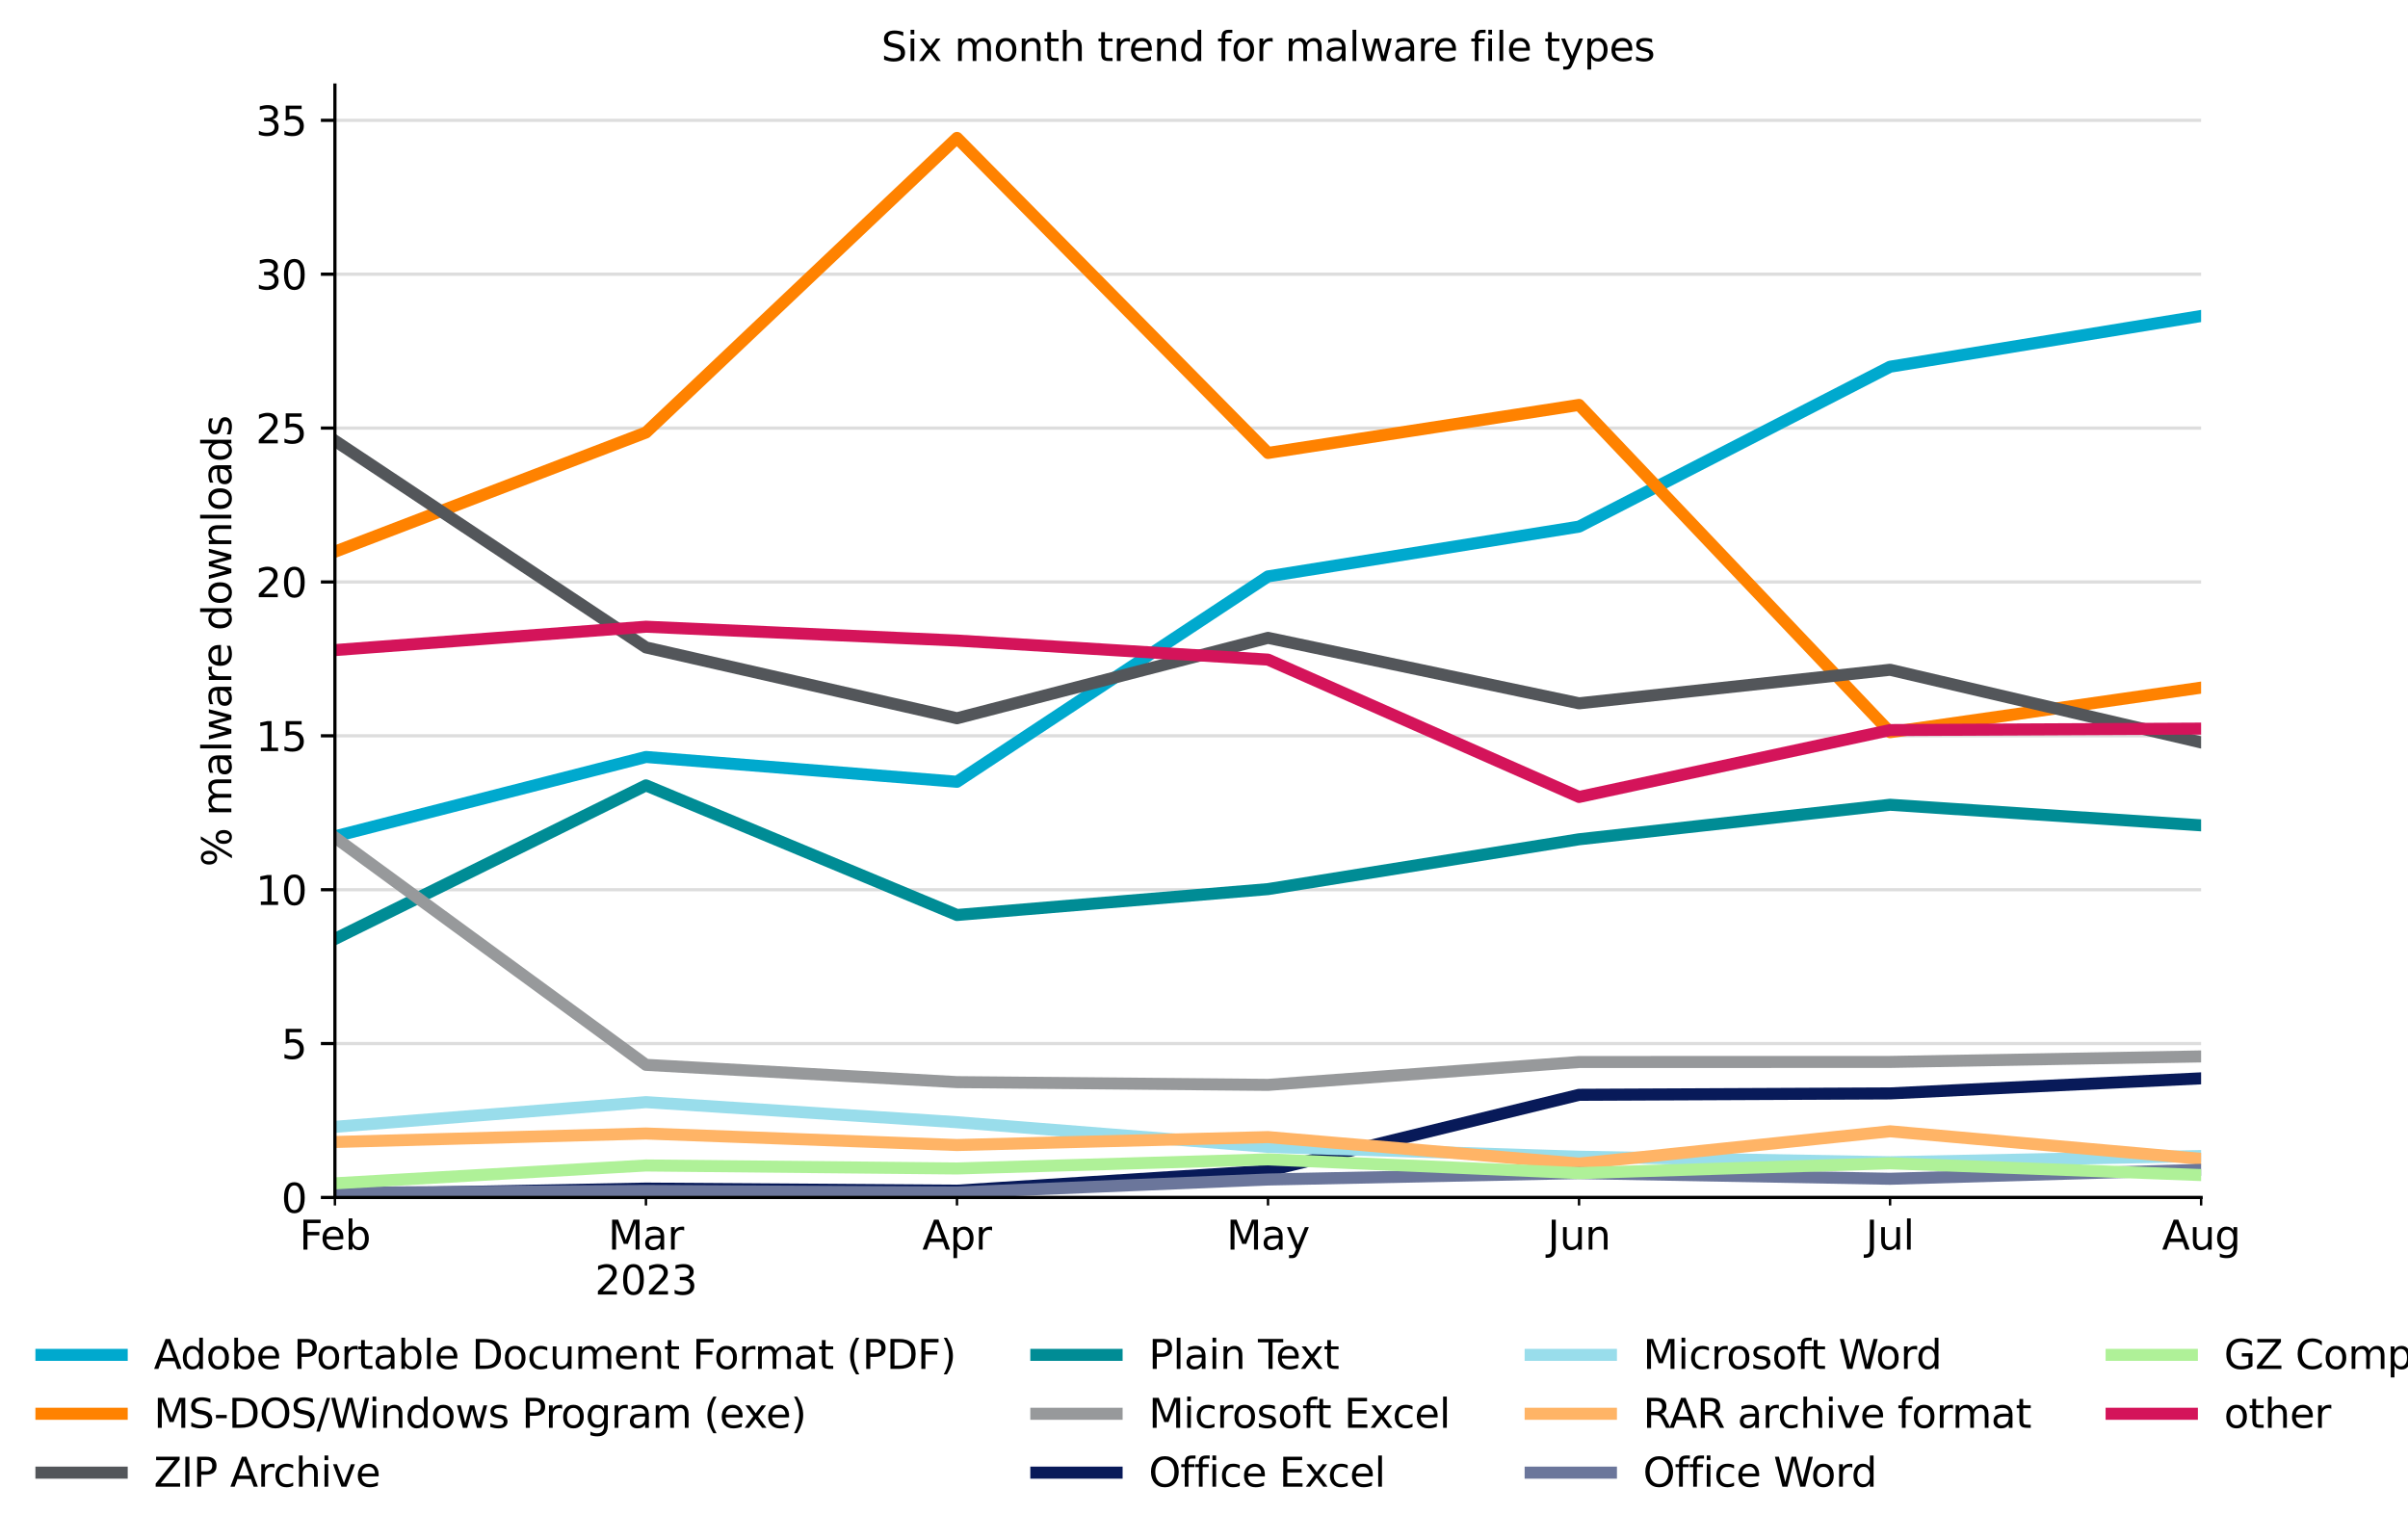 <?xml version="1.0" encoding="UTF-8" standalone="no"?>
<svg xmlns="http://www.w3.org/2000/svg" xmlns:xlink="http://www.w3.org/1999/xlink" height="383.76pt" version="1.1" viewBox="0 0 600 383.76" width="600pt">
  <defs>
    <style type="text/css">*{stroke-linecap:butt;stroke-linejoin:round;}</style>
  </defs>
  <g id="figure_1">
    <g id="patch_1">
      <path d="M 0 383.76  L 600 383.76  L 600 -0  L 0 -0  z " style="fill:#ffffff;"></path>
    </g>
    <g id="axes_1">
      <g id="patch_2">
        <path d="M 83.45 298.4  L 548.45 298.4  L 548.45 21.2  L 83.45 21.2  z " style="fill:#ffffff;"></path>
      </g>
      <g id="matplotlib.axis_1">
        <g id="xtick_1">
          <g id="line2d_1">
            <defs>
              <path d="M 0 0  L 0 2  " id="m4ec89ada6f" style="stroke:#000000;stroke-width:0.6;"></path>
            </defs>
            <g>
              <use style="stroke:#000000;stroke-width:0.6;" x="83.45" xlink:href="#m4ec89ada6f" y="298.4"></use>
            </g>
          </g>
          <g id="text_1">
            <!-- Feb -->
            <g transform="translate(74.598 311.398)scale(0.1 -0.1)">
              <defs>
                <path d="M 628 4666  L 3309 4666  L 3309 4134  L 1259 4134  L 1259 2759  L 3109 2759  L 3109 2228  L 1259 2228  L 1259 0  L 628 0  L 628 4666  z " id="DejaVuSans-46" transform="scale(0.016)"></path>
                <path d="M 3597 1894  L 3597 1613  L 953 1613  Q 991 1019 1311 708  Q 1631 397 2203 397  Q 2534 397 2845 478  Q 3156 559 3463 722  L 3463 178  Q 3153 47 2828 -22  Q 2503 -91 2169 -91  Q 1331 -91 842 396  Q 353 884 353 1716  Q 353 2575 817 3079  Q 1281 3584 2069 3584  Q 2775 3584 3186 3129  Q 3597 2675 3597 1894  z M 3022 2063  Q 3016 2534 2758 2815  Q 2500 3097 2075 3097  Q 1594 3097 1305 2825  Q 1016 2553 972 2059  L 3022 2063  z " id="DejaVuSans-65" transform="scale(0.016)"></path>
                <path d="M 3116 1747  Q 3116 2381 2855 2742  Q 2594 3103 2138 3103  Q 1681 3103 1420 2742  Q 1159 2381 1159 1747  Q 1159 1113 1420 752  Q 1681 391 2138 391  Q 2594 391 2855 752  Q 3116 1113 3116 1747  z M 1159 2969  Q 1341 3281 1617 3432  Q 1894 3584 2278 3584  Q 2916 3584 3314 3078  Q 3713 2572 3713 1747  Q 3713 922 3314 415  Q 2916 -91 2278 -91  Q 1894 -91 1617 61  Q 1341 213 1159 525  L 1159 0  L 581 0  L 581 4863  L 1159 4863  L 1159 2969  z " id="DejaVuSans-62" transform="scale(0.016)"></path>
              </defs>
              <use xlink:href="#DejaVuSans-46"></use>
              <use x="52.02" xlink:href="#DejaVuSans-65"></use>
              <use x="113.543" xlink:href="#DejaVuSans-62"></use>
            </g>
          </g>
        </g>
        <g id="xtick_2">
          <g id="line2d_2">
            <g>
              <use style="stroke:#000000;stroke-width:0.6;" x="160.95" xlink:href="#m4ec89ada6f" y="298.4"></use>
            </g>
          </g>
          <g id="text_2">
            <!-- Mar -->
            <g transform="translate(151.516 311.398)scale(0.1 -0.1)">
              <defs>
                <path d="M 628 4666  L 1569 4666  L 2759 1491  L 3956 4666  L 4897 4666  L 4897 0  L 4281 0  L 4281 4097  L 3078 897  L 2444 897  L 1241 4097  L 1241 0  L 628 0  L 628 4666  z " id="DejaVuSans-4d" transform="scale(0.016)"></path>
                <path d="M 2194 1759  Q 1497 1759 1228 1600  Q 959 1441 959 1056  Q 959 750 1161 570  Q 1363 391 1709 391  Q 2188 391 2477 730  Q 2766 1069 2766 1631  L 2766 1759  L 2194 1759  z M 3341 1997  L 3341 0  L 2766 0  L 2766 531  Q 2569 213 2275 61  Q 1981 -91 1556 -91  Q 1019 -91 701 211  Q 384 513 384 1019  Q 384 1609 779 1909  Q 1175 2209 1959 2209  L 2766 2209  L 2766 2266  Q 2766 2663 2505 2880  Q 2244 3097 1772 3097  Q 1472 3097 1187 3025  Q 903 2953 641 2809  L 641 3341  Q 956 3463 1253 3523  Q 1550 3584 1831 3584  Q 2591 3584 2966 3190  Q 3341 2797 3341 1997  z " id="DejaVuSans-61" transform="scale(0.016)"></path>
                <path d="M 2631 2963  Q 2534 3019 2420 3045  Q 2306 3072 2169 3072  Q 1681 3072 1420 2755  Q 1159 2438 1159 1844  L 1159 0  L 581 0  L 581 3500  L 1159 3500  L 1159 2956  Q 1341 3275 1631 3429  Q 1922 3584 2338 3584  Q 2397 3584 2469 3576  Q 2541 3569 2628 3553  L 2631 2963  z " id="DejaVuSans-72" transform="scale(0.016)"></path>
              </defs>
              <use xlink:href="#DejaVuSans-4d"></use>
              <use x="86.279" xlink:href="#DejaVuSans-61"></use>
              <use x="147.559" xlink:href="#DejaVuSans-72"></use>
            </g>
            <!-- 2023 -->
            <g transform="translate(148.225 322.596)scale(0.1 -0.1)">
              <defs>
                <path d="M 1228 531  L 3431 531  L 3431 0  L 469 0  L 469 531  Q 828 903 1448 1529  Q 2069 2156 2228 2338  Q 2531 2678 2651 2914  Q 2772 3150 2772 3378  Q 2772 3750 2511 3984  Q 2250 4219 1831 4219  Q 1534 4219 1204 4116  Q 875 4013 500 3803  L 500 4441  Q 881 4594 1212 4672  Q 1544 4750 1819 4750  Q 2544 4750 2975 4387  Q 3406 4025 3406 3419  Q 3406 3131 3298 2873  Q 3191 2616 2906 2266  Q 2828 2175 2409 1742  Q 1991 1309 1228 531  z " id="DejaVuSans-32" transform="scale(0.016)"></path>
                <path d="M 2034 4250  Q 1547 4250 1301 3770  Q 1056 3291 1056 2328  Q 1056 1369 1301 889  Q 1547 409 2034 409  Q 2525 409 2770 889  Q 3016 1369 3016 2328  Q 3016 3291 2770 3770  Q 2525 4250 2034 4250  z M 2034 4750  Q 2819 4750 3233 4129  Q 3647 3509 3647 2328  Q 3647 1150 3233 529  Q 2819 -91 2034 -91  Q 1250 -91 836 529  Q 422 1150 422 2328  Q 422 3509 836 4129  Q 1250 4750 2034 4750  z " id="DejaVuSans-30" transform="scale(0.016)"></path>
                <path d="M 2597 2516  Q 3050 2419 3304 2112  Q 3559 1806 3559 1356  Q 3559 666 3084 287  Q 2609 -91 1734 -91  Q 1441 -91 1130 -33  Q 819 25 488 141  L 488 750  Q 750 597 1062 519  Q 1375 441 1716 441  Q 2309 441 2620 675  Q 2931 909 2931 1356  Q 2931 1769 2642 2001  Q 2353 2234 1838 2234  L 1294 2234  L 1294 2753  L 1863 2753  Q 2328 2753 2575 2939  Q 2822 3125 2822 3475  Q 2822 3834 2567 4026  Q 2313 4219 1838 4219  Q 1578 4219 1281 4162  Q 984 4106 628 3988  L 628 4550  Q 988 4650 1302 4700  Q 1616 4750 1894 4750  Q 2613 4750 3031 4423  Q 3450 4097 3450 3541  Q 3450 3153 3228 2886  Q 3006 2619 2597 2516  z " id="DejaVuSans-33" transform="scale(0.016)"></path>
              </defs>
              <use xlink:href="#DejaVuSans-32"></use>
              <use x="63.623" xlink:href="#DejaVuSans-30"></use>
              <use x="127.246" xlink:href="#DejaVuSans-32"></use>
              <use x="190.869" xlink:href="#DejaVuSans-33"></use>
            </g>
          </g>
        </g>
        <g id="xtick_3">
          <g id="line2d_3">
            <g>
              <use style="stroke:#000000;stroke-width:0.6;" x="238.45" xlink:href="#m4ec89ada6f" y="298.4"></use>
            </g>
          </g>
          <g id="text_3">
            <!-- Apr -->
            <g transform="translate(229.8 311.398)scale(0.1 -0.1)">
              <defs>
                <path d="M 2188 4044  L 1331 1722  L 3047 1722  L 2188 4044  z M 1831 4666  L 2547 4666  L 4325 0  L 3669 0  L 3244 1197  L 1141 1197  L 716 0  L 50 0  L 1831 4666  z " id="DejaVuSans-41" transform="scale(0.016)"></path>
                <path d="M 1159 525  L 1159 -1331  L 581 -1331  L 581 3500  L 1159 3500  L 1159 2969  Q 1341 3281 1617 3432  Q 1894 3584 2278 3584  Q 2916 3584 3314 3078  Q 3713 2572 3713 1747  Q 3713 922 3314 415  Q 2916 -91 2278 -91  Q 1894 -91 1617 61  Q 1341 213 1159 525  z M 3116 1747  Q 3116 2381 2855 2742  Q 2594 3103 2138 3103  Q 1681 3103 1420 2742  Q 1159 2381 1159 1747  Q 1159 1113 1420 752  Q 1681 391 2138 391  Q 2594 391 2855 752  Q 3116 1113 3116 1747  z " id="DejaVuSans-70" transform="scale(0.016)"></path>
              </defs>
              <use xlink:href="#DejaVuSans-41"></use>
              <use x="68.408" xlink:href="#DejaVuSans-70"></use>
              <use x="131.885" xlink:href="#DejaVuSans-72"></use>
            </g>
          </g>
        </g>
        <g id="xtick_4">
          <g id="line2d_4">
            <g>
              <use style="stroke:#000000;stroke-width:0.6;" x="315.95" xlink:href="#m4ec89ada6f" y="298.4"></use>
            </g>
          </g>
          <g id="text_4">
            <!-- May -->
            <g transform="translate(305.613 311.398)scale(0.1 -0.1)">
              <defs>
                <path d="M 2059 -325  Q 1816 -950 1584 -1140  Q 1353 -1331 966 -1331  L 506 -1331  L 506 -850  L 844 -850  Q 1081 -850 1212 -737  Q 1344 -625 1503 -206  L 1606 56  L 191 3500  L 800 3500  L 1894 763  L 2988 3500  L 3597 3500  L 2059 -325  z " id="DejaVuSans-79" transform="scale(0.016)"></path>
              </defs>
              <use xlink:href="#DejaVuSans-4d"></use>
              <use x="86.279" xlink:href="#DejaVuSans-61"></use>
              <use x="147.559" xlink:href="#DejaVuSans-79"></use>
            </g>
          </g>
        </g>
        <g id="xtick_5">
          <g id="line2d_5">
            <g>
              <use style="stroke:#000000;stroke-width:0.6;" x="393.45" xlink:href="#m4ec89ada6f" y="298.4"></use>
            </g>
          </g>
          <g id="text_5">
            <!-- Jun -->
            <g transform="translate(385.637 311.398)scale(0.1 -0.1)">
              <defs>
                <path d="M 628 4666  L 1259 4666  L 1259 325  Q 1259 -519 939 -900  Q 619 -1281 -91 -1281  L -331 -1281  L -331 -750  L -134 -750  Q 284 -750 456 -515  Q 628 -281 628 325  L 628 4666  z " id="DejaVuSans-4a" transform="scale(0.016)"></path>
                <path d="M 544 1381  L 544 3500  L 1119 3500  L 1119 1403  Q 1119 906 1312 657  Q 1506 409 1894 409  Q 2359 409 2629 706  Q 2900 1003 2900 1516  L 2900 3500  L 3475 3500  L 3475 0  L 2900 0  L 2900 538  Q 2691 219 2414 64  Q 2138 -91 1772 -91  Q 1169 -91 856 284  Q 544 659 544 1381  z M 1991 3584  L 1991 3584  z " id="DejaVuSans-75" transform="scale(0.016)"></path>
                <path d="M 3513 2113  L 3513 0  L 2938 0  L 2938 2094  Q 2938 2591 2744 2837  Q 2550 3084 2163 3084  Q 1697 3084 1428 2787  Q 1159 2491 1159 1978  L 1159 0  L 581 0  L 581 3500  L 1159 3500  L 1159 2956  Q 1366 3272 1645 3428  Q 1925 3584 2291 3584  Q 2894 3584 3203 3211  Q 3513 2838 3513 2113  z " id="DejaVuSans-6e" transform="scale(0.016)"></path>
              </defs>
              <use xlink:href="#DejaVuSans-4a"></use>
              <use x="29.492" xlink:href="#DejaVuSans-75"></use>
              <use x="92.871" xlink:href="#DejaVuSans-6e"></use>
            </g>
          </g>
        </g>
        <g id="xtick_6">
          <g id="line2d_6">
            <g>
              <use style="stroke:#000000;stroke-width:0.6;" x="470.95" xlink:href="#m4ec89ada6f" y="298.4"></use>
            </g>
          </g>
          <g id="text_6">
            <!-- Jul -->
            <g transform="translate(464.917 311.398)scale(0.1 -0.1)">
              <defs>
                <path d="M 603 4863  L 1178 4863  L 1178 0  L 603 0  L 603 4863  z " id="DejaVuSans-6c" transform="scale(0.016)"></path>
              </defs>
              <use xlink:href="#DejaVuSans-4a"></use>
              <use x="29.492" xlink:href="#DejaVuSans-75"></use>
              <use x="92.871" xlink:href="#DejaVuSans-6c"></use>
            </g>
          </g>
        </g>
        <g id="xtick_7">
          <g id="line2d_7">
            <g>
              <use style="stroke:#000000;stroke-width:0.6;" x="548.45" xlink:href="#m4ec89ada6f" y="298.4"></use>
            </g>
          </g>
          <g id="text_7">
            <!-- Aug -->
            <g transform="translate(538.687 311.398)scale(0.1 -0.1)">
              <defs>
                <path d="M 2906 1791  Q 2906 2416 2648 2759  Q 2391 3103 1925 3103  Q 1463 3103 1205 2759  Q 947 2416 947 1791  Q 947 1169 1205 825  Q 1463 481 1925 481  Q 2391 481 2648 825  Q 2906 1169 2906 1791  z M 3481 434  Q 3481 -459 3084 -895  Q 2688 -1331 1869 -1331  Q 1566 -1331 1297 -1286  Q 1028 -1241 775 -1147  L 775 -588  Q 1028 -725 1275 -790  Q 1522 -856 1778 -856  Q 2344 -856 2625 -561  Q 2906 -266 2906 331  L 2906 616  Q 2728 306 2450 153  Q 2172 0 1784 0  Q 1141 0 747 490  Q 353 981 353 1791  Q 353 2603 747 3093  Q 1141 3584 1784 3584  Q 2172 3584 2450 3431  Q 2728 3278 2906 2969  L 2906 3500  L 3481 3500  L 3481 434  z " id="DejaVuSans-67" transform="scale(0.016)"></path>
              </defs>
              <use xlink:href="#DejaVuSans-41"></use>
              <use x="68.408" xlink:href="#DejaVuSans-75"></use>
              <use x="131.787" xlink:href="#DejaVuSans-67"></use>
            </g>
          </g>
        </g>
      </g>
      <g id="matplotlib.axis_2">
        <g id="ytick_1">
          <g id="line2d_8">
            <path clip-path="url(#pec756b5661)" d="M 83.45 298.4  L 548.45 298.4  " style="fill:none;stroke:#dddddd;stroke-linecap:square;stroke-width:0.8;"></path>
          </g>
          <g id="line2d_9">
            <defs>
              <path d="M 0 0  L -3.5 0  " id="md9359be645" style="stroke:#000000;stroke-width:0.8;"></path>
            </defs>
            <g>
              <use style="stroke:#000000;stroke-width:0.8;" x="83.45" xlink:href="#md9359be645" y="298.4"></use>
            </g>
          </g>
          <g id="text_8">
            <!-- 0 -->
            <g transform="translate(70.088 302.199)scale(0.1 -0.1)">
              <use xlink:href="#DejaVuSans-30"></use>
            </g>
          </g>
        </g>
        <g id="ytick_2">
          <g id="line2d_10">
            <path clip-path="url(#pec756b5661)" d="M 83.45 260.055  L 548.45 260.055  " style="fill:none;stroke:#dddddd;stroke-linecap:square;stroke-width:0.8;"></path>
          </g>
          <g id="line2d_11">
            <g>
              <use style="stroke:#000000;stroke-width:0.8;" x="83.45" xlink:href="#md9359be645" y="260.055"></use>
            </g>
          </g>
          <g id="text_9">
            <!-- 5 -->
            <g transform="translate(70.088 263.854)scale(0.1 -0.1)">
              <defs>
                <path d="M 691 4666  L 3169 4666  L 3169 4134  L 1269 4134  L 1269 2991  Q 1406 3038 1543 3061  Q 1681 3084 1819 3084  Q 2600 3084 3056 2656  Q 3513 2228 3513 1497  Q 3513 744 3044 326  Q 2575 -91 1722 -91  Q 1428 -91 1123 -41  Q 819 9 494 109  L 494 744  Q 775 591 1075 516  Q 1375 441 1709 441  Q 2250 441 2565 725  Q 2881 1009 2881 1497  Q 2881 1984 2565 2268  Q 2250 2553 1709 2553  Q 1456 2553 1204 2497  Q 953 2441 691 2322  L 691 4666  z " id="DejaVuSans-35" transform="scale(0.016)"></path>
              </defs>
              <use xlink:href="#DejaVuSans-35"></use>
            </g>
          </g>
        </g>
        <g id="ytick_3">
          <g id="line2d_12">
            <path clip-path="url(#pec756b5661)" d="M 83.45 221.709  L 548.45 221.709  " style="fill:none;stroke:#dddddd;stroke-linecap:square;stroke-width:0.8;"></path>
          </g>
          <g id="line2d_13">
            <g>
              <use style="stroke:#000000;stroke-width:0.8;" x="83.45" xlink:href="#md9359be645" y="221.709"></use>
            </g>
          </g>
          <g id="text_10">
            <!-- 10 -->
            <g transform="translate(63.725 225.509)scale(0.1 -0.1)">
              <defs>
                <path d="M 794 531  L 1825 531  L 1825 4091  L 703 3866  L 703 4441  L 1819 4666  L 2450 4666  L 2450 531  L 3481 531  L 3481 0  L 794 0  L 794 531  z " id="DejaVuSans-31" transform="scale(0.016)"></path>
              </defs>
              <use xlink:href="#DejaVuSans-31"></use>
              <use x="63.623" xlink:href="#DejaVuSans-30"></use>
            </g>
          </g>
        </g>
        <g id="ytick_4">
          <g id="line2d_14">
            <path clip-path="url(#pec756b5661)" d="M 83.45 183.364  L 548.45 183.364  " style="fill:none;stroke:#dddddd;stroke-linecap:square;stroke-width:0.8;"></path>
          </g>
          <g id="line2d_15">
            <g>
              <use style="stroke:#000000;stroke-width:0.8;" x="83.45" xlink:href="#md9359be645" y="183.364"></use>
            </g>
          </g>
          <g id="text_11">
            <!-- 15 -->
            <g transform="translate(63.725 187.163)scale(0.1 -0.1)">
              <use xlink:href="#DejaVuSans-31"></use>
              <use x="63.623" xlink:href="#DejaVuSans-35"></use>
            </g>
          </g>
        </g>
        <g id="ytick_5">
          <g id="line2d_16">
            <path clip-path="url(#pec756b5661)" d="M 83.45 145.019  L 548.45 145.019  " style="fill:none;stroke:#dddddd;stroke-linecap:square;stroke-width:0.8;"></path>
          </g>
          <g id="line2d_17">
            <g>
              <use style="stroke:#000000;stroke-width:0.8;" x="83.45" xlink:href="#md9359be645" y="145.019"></use>
            </g>
          </g>
          <g id="text_12">
            <!-- 20 -->
            <g transform="translate(63.725 148.818)scale(0.1 -0.1)">
              <use xlink:href="#DejaVuSans-32"></use>
              <use x="63.623" xlink:href="#DejaVuSans-30"></use>
            </g>
          </g>
        </g>
        <g id="ytick_6">
          <g id="line2d_18">
            <path clip-path="url(#pec756b5661)" d="M 83.45 106.673  L 548.45 106.673  " style="fill:none;stroke:#dddddd;stroke-linecap:square;stroke-width:0.8;"></path>
          </g>
          <g id="line2d_19">
            <g>
              <use style="stroke:#000000;stroke-width:0.8;" x="83.45" xlink:href="#md9359be645" y="106.673"></use>
            </g>
          </g>
          <g id="text_13">
            <!-- 25 -->
            <g transform="translate(63.725 110.473)scale(0.1 -0.1)">
              <use xlink:href="#DejaVuSans-32"></use>
              <use x="63.623" xlink:href="#DejaVuSans-35"></use>
            </g>
          </g>
        </g>
        <g id="ytick_7">
          <g id="line2d_20">
            <path clip-path="url(#pec756b5661)" d="M 83.45 68.328  L 548.45 68.328  " style="fill:none;stroke:#dddddd;stroke-linecap:square;stroke-width:0.8;"></path>
          </g>
          <g id="line2d_21">
            <g>
              <use style="stroke:#000000;stroke-width:0.8;" x="83.45" xlink:href="#md9359be645" y="68.328"></use>
            </g>
          </g>
          <g id="text_14">
            <!-- 30 -->
            <g transform="translate(63.725 72.127)scale(0.1 -0.1)">
              <use xlink:href="#DejaVuSans-33"></use>
              <use x="63.623" xlink:href="#DejaVuSans-30"></use>
            </g>
          </g>
        </g>
        <g id="ytick_8">
          <g id="line2d_22">
            <path clip-path="url(#pec756b5661)" d="M 83.45 29.983  L 548.45 29.983  " style="fill:none;stroke:#dddddd;stroke-linecap:square;stroke-width:0.8;"></path>
          </g>
          <g id="line2d_23">
            <g>
              <use style="stroke:#000000;stroke-width:0.8;" x="83.45" xlink:href="#md9359be645" y="29.983"></use>
            </g>
          </g>
          <g id="text_15">
            <!-- 35 -->
            <g transform="translate(63.725 33.782)scale(0.1 -0.1)">
              <use xlink:href="#DejaVuSans-33"></use>
              <use x="63.623" xlink:href="#DejaVuSans-35"></use>
            </g>
          </g>
        </g>
        <g id="text_16">
          <!-- % malware downloads -->
          <g transform="translate(57.645 216.008)rotate(-90)scale(0.1 -0.1)">
            <defs>
              <path d="M 4653 2053  Q 4381 2053 4226 1822  Q 4072 1591 4072 1178  Q 4072 772 4226 539  Q 4381 306 4653 306  Q 4919 306 5073 539  Q 5228 772 5228 1178  Q 5228 1588 5073 1820  Q 4919 2053 4653 2053  z M 4653 2450  Q 5147 2450 5437 2106  Q 5728 1763 5728 1178  Q 5728 594 5436 251  Q 5144 -91 4653 -91  Q 4153 -91 3862 251  Q 3572 594 3572 1178  Q 3572 1766 3864 2108  Q 4156 2450 4653 2450  z M 1428 4353  Q 1159 4353 1004 4120  Q 850 3888 850 3481  Q 850 3069 1003 2837  Q 1156 2606 1428 2606  Q 1700 2606 1854 2837  Q 2009 3069 2009 3481  Q 2009 3884 1853 4118  Q 1697 4353 1428 4353  z M 4250 4750  L 4750 4750  L 1831 -91  L 1331 -91  L 4250 4750  z M 1428 4750  Q 1922 4750 2215 4408  Q 2509 4066 2509 3481  Q 2509 2891 2217 2550  Q 1925 2209 1428 2209  Q 931 2209 642 2551  Q 353 2894 353 3481  Q 353 4063 643 4406  Q 934 4750 1428 4750  z " id="DejaVuSans-25" transform="scale(0.016)"></path>
              <path id="DejaVuSans-20" transform="scale(0.016)"></path>
              <path d="M 3328 2828  Q 3544 3216 3844 3400  Q 4144 3584 4550 3584  Q 5097 3584 5394 3201  Q 5691 2819 5691 2113  L 5691 0  L 5113 0  L 5113 2094  Q 5113 2597 4934 2840  Q 4756 3084 4391 3084  Q 3944 3084 3684 2787  Q 3425 2491 3425 1978  L 3425 0  L 2847 0  L 2847 2094  Q 2847 2600 2669 2842  Q 2491 3084 2119 3084  Q 1678 3084 1418 2786  Q 1159 2488 1159 1978  L 1159 0  L 581 0  L 581 3500  L 1159 3500  L 1159 2956  Q 1356 3278 1631 3431  Q 1906 3584 2284 3584  Q 2666 3584 2933 3390  Q 3200 3197 3328 2828  z " id="DejaVuSans-6d" transform="scale(0.016)"></path>
              <path d="M 269 3500  L 844 3500  L 1563 769  L 2278 3500  L 2956 3500  L 3675 769  L 4391 3500  L 4966 3500  L 4050 0  L 3372 0  L 2619 2869  L 1863 0  L 1184 0  L 269 3500  z " id="DejaVuSans-77" transform="scale(0.016)"></path>
              <path d="M 2906 2969  L 2906 4863  L 3481 4863  L 3481 0  L 2906 0  L 2906 525  Q 2725 213 2448 61  Q 2172 -91 1784 -91  Q 1150 -91 751 415  Q 353 922 353 1747  Q 353 2572 751 3078  Q 1150 3584 1784 3584  Q 2172 3584 2448 3432  Q 2725 3281 2906 2969  z M 947 1747  Q 947 1113 1208 752  Q 1469 391 1925 391  Q 2381 391 2643 752  Q 2906 1113 2906 1747  Q 2906 2381 2643 2742  Q 2381 3103 1925 3103  Q 1469 3103 1208 2742  Q 947 2381 947 1747  z " id="DejaVuSans-64" transform="scale(0.016)"></path>
              <path d="M 1959 3097  Q 1497 3097 1228 2736  Q 959 2375 959 1747  Q 959 1119 1226 758  Q 1494 397 1959 397  Q 2419 397 2687 759  Q 2956 1122 2956 1747  Q 2956 2369 2687 2733  Q 2419 3097 1959 3097  z M 1959 3584  Q 2709 3584 3137 3096  Q 3566 2609 3566 1747  Q 3566 888 3137 398  Q 2709 -91 1959 -91  Q 1206 -91 779 398  Q 353 888 353 1747  Q 353 2609 779 3096  Q 1206 3584 1959 3584  z " id="DejaVuSans-6f" transform="scale(0.016)"></path>
              <path d="M 2834 3397  L 2834 2853  Q 2591 2978 2328 3040  Q 2066 3103 1784 3103  Q 1356 3103 1142 2972  Q 928 2841 928 2578  Q 928 2378 1081 2264  Q 1234 2150 1697 2047  L 1894 2003  Q 2506 1872 2764 1633  Q 3022 1394 3022 966  Q 3022 478 2636 193  Q 2250 -91 1575 -91  Q 1294 -91 989 -36  Q 684 19 347 128  L 347 722  Q 666 556 975 473  Q 1284 391 1588 391  Q 1994 391 2212 530  Q 2431 669 2431 922  Q 2431 1156 2273 1281  Q 2116 1406 1581 1522  L 1381 1569  Q 847 1681 609 1914  Q 372 2147 372 2553  Q 372 3047 722 3315  Q 1072 3584 1716 3584  Q 2034 3584 2315 3537  Q 2597 3491 2834 3397  z " id="DejaVuSans-73" transform="scale(0.016)"></path>
            </defs>
            <use xlink:href="#DejaVuSans-25"></use>
            <use x="95.02" xlink:href="#DejaVuSans-20"></use>
            <use x="126.807" xlink:href="#DejaVuSans-6d"></use>
            <use x="224.219" xlink:href="#DejaVuSans-61"></use>
            <use x="285.498" xlink:href="#DejaVuSans-6c"></use>
            <use x="313.281" xlink:href="#DejaVuSans-77"></use>
            <use x="395.068" xlink:href="#DejaVuSans-61"></use>
            <use x="456.348" xlink:href="#DejaVuSans-72"></use>
            <use x="495.211" xlink:href="#DejaVuSans-65"></use>
            <use x="556.734" xlink:href="#DejaVuSans-20"></use>
            <use x="588.521" xlink:href="#DejaVuSans-64"></use>
            <use x="651.998" xlink:href="#DejaVuSans-6f"></use>
            <use x="713.18" xlink:href="#DejaVuSans-77"></use>
            <use x="794.967" xlink:href="#DejaVuSans-6e"></use>
            <use x="858.346" xlink:href="#DejaVuSans-6c"></use>
            <use x="886.129" xlink:href="#DejaVuSans-6f"></use>
            <use x="947.311" xlink:href="#DejaVuSans-61"></use>
            <use x="1008.59" xlink:href="#DejaVuSans-64"></use>
            <use x="1072.066" xlink:href="#DejaVuSans-73"></use>
          </g>
        </g>
      </g>
      <g id="line2d_24">
        <path clip-path="url(#pec756b5661)" d="M 83.45 208.421  L 160.95 188.631  L 238.45 194.814  L 315.95 143.636  L 393.45 131.228  L 470.95 91.383  L 548.45 78.741  " style="fill:none;stroke:#00a9ce;stroke-linecap:square;stroke-width:3;"></path>
      </g>
      <g id="line2d_25">
        <path clip-path="url(#pec756b5661)" d="M 83.45 137.481  L 160.95 107.78  L 238.45 34.363  L 315.95 112.873  L 393.45 100.905  L 470.95 182.46  L 548.45 171.354  " style="fill:none;stroke:#ff8200;stroke-linecap:square;stroke-width:3;"></path>
      </g>
      <g id="line2d_26">
        <path clip-path="url(#pec756b5661)" d="M 83.45 109.836  L 160.95 161.336  L 238.45 178.984  L 315.95 158.95  L 393.45 175.262  L 470.95 166.904  L 548.45 185.008  " style="fill:none;stroke:#53565a;stroke-linecap:square;stroke-width:3;"></path>
      </g>
      <g id="line2d_27">
        <path clip-path="url(#pec756b5661)" d="M 83.45 233.98  L 160.95 195.713  L 238.45 228.011  L 315.95 221.56  L 393.45 209.145  L 470.95 200.542  L 548.45 205.668  " style="fill:none;stroke:#008c95;stroke-linecap:square;stroke-width:3;"></path>
      </g>
      <g id="line2d_28">
        <path clip-path="url(#pec756b5661)" d="M 83.45 208.682  L 160.95 265.351  L 238.45 269.66  L 315.95 270.347  L 393.45 264.649  L 470.95 264.628  L 548.45 263.255  " style="fill:none;stroke:#97999b;stroke-linecap:square;stroke-width:3;"></path>
      </g>
      <g id="line2d_29">
        <path clip-path="url(#pec756b5661)" d="M 83.45 297.618  L 160.95 296.187  L 238.45 296.709  L 315.95 291.76  L 393.45 272.823  L 470.95 272.473  L 548.45 268.716  " style="fill:none;stroke:#081a59;stroke-linecap:square;stroke-width:3;"></path>
      </g>
      <g id="line2d_30">
        <path clip-path="url(#pec756b5661)" d="M 83.45 280.795  L 160.95 274.646  L 238.45 279.65  L 315.95 285.797  L 393.45 288.248  L 470.95 289.625  L 548.45 288.07  " style="fill:none;stroke:#99ddeb;stroke-linecap:square;stroke-width:3;"></path>
      </g>
      <g id="line2d_31">
        <path clip-path="url(#pec756b5661)" d="M 83.45 284.577  L 160.95 282.466  L 238.45 285.336  L 315.95 283.357  L 393.45 289.962  L 470.95 281.913  L 548.45 288.782  " style="fill:none;stroke:#ffb466;stroke-linecap:square;stroke-width:3;"></path>
      </g>
      <g id="line2d_32">
        <path clip-path="url(#pec756b5661)" d="M 83.45 297.226  L 160.95 296.777  L 238.45 297.17  L 315.95 293.928  L 393.45 292.335  L 470.95 293.746  L 548.45 291.513  " style="fill:none;stroke:#6b769b;stroke-linecap:square;stroke-width:3;"></path>
      </g>
      <g id="line2d_33">
        <path clip-path="url(#pec756b5661)" d="M 83.45 294.879  L 160.95 290.433  L 238.45 291.177  L 315.95 288.914  L 393.45 292.335  L 470.95 289.891  L 548.45 292.819  " style="fill:none;stroke:#aff198;stroke-linecap:square;stroke-width:3;"></path>
      </g>
      <g id="line2d_34">
        <path clip-path="url(#pec756b5661)" d="M 83.45 161.997  L 160.95 156.173  L 238.45 159.619  L 315.95 164.371  L 393.45 198.598  L 470.95 181.928  L 548.45 181.565  " style="fill:none;stroke:#d4145a;stroke-linecap:square;stroke-width:3;"></path>
      </g>
      <g id="patch_3">
        <path d="M 83.45 298.4  L 83.45 21.2  " style="fill:none;stroke:#000000;stroke-linecap:square;stroke-linejoin:miter;stroke-width:0.8;"></path>
      </g>
      <g id="patch_4">
        <path d="M 83.45 298.4  L 548.45 298.4  " style="fill:none;stroke:#000000;stroke-linecap:square;stroke-linejoin:miter;stroke-width:0.8;"></path>
      </g>
      <g id="text_17">
        <!-- Six month trend for malware file types -->
        <g transform="translate(219.582 15.2)scale(0.1 -0.1)">
          <defs>
            <path d="M 3425 4513  L 3425 3897  Q 3066 4069 2747 4153  Q 2428 4238 2131 4238  Q 1616 4238 1336 4038  Q 1056 3838 1056 3469  Q 1056 3159 1242 3001  Q 1428 2844 1947 2747  L 2328 2669  Q 3034 2534 3370 2195  Q 3706 1856 3706 1288  Q 3706 609 3251 259  Q 2797 -91 1919 -91  Q 1588 -91 1214 -16  Q 841 59 441 206  L 441 856  Q 825 641 1194 531  Q 1563 422 1919 422  Q 2459 422 2753 634  Q 3047 847 3047 1241  Q 3047 1584 2836 1778  Q 2625 1972 2144 2069  L 1759 2144  Q 1053 2284 737 2584  Q 422 2884 422 3419  Q 422 4038 858 4394  Q 1294 4750 2059 4750  Q 2388 4750 2728 4690  Q 3069 4631 3425 4513  z " id="DejaVuSans-53" transform="scale(0.016)"></path>
            <path d="M 603 3500  L 1178 3500  L 1178 0  L 603 0  L 603 3500  z M 603 4863  L 1178 4863  L 1178 4134  L 603 4134  L 603 4863  z " id="DejaVuSans-69" transform="scale(0.016)"></path>
            <path d="M 3513 3500  L 2247 1797  L 3578 0  L 2900 0  L 1881 1375  L 863 0  L 184 0  L 1544 1831  L 300 3500  L 978 3500  L 1906 2253  L 2834 3500  L 3513 3500  z " id="DejaVuSans-78" transform="scale(0.016)"></path>
            <path d="M 1172 4494  L 1172 3500  L 2356 3500  L 2356 3053  L 1172 3053  L 1172 1153  Q 1172 725 1289 603  Q 1406 481 1766 481  L 2356 481  L 2356 0  L 1766 0  Q 1100 0 847 248  Q 594 497 594 1153  L 594 3053  L 172 3053  L 172 3500  L 594 3500  L 594 4494  L 1172 4494  z " id="DejaVuSans-74" transform="scale(0.016)"></path>
            <path d="M 3513 2113  L 3513 0  L 2938 0  L 2938 2094  Q 2938 2591 2744 2837  Q 2550 3084 2163 3084  Q 1697 3084 1428 2787  Q 1159 2491 1159 1978  L 1159 0  L 581 0  L 581 4863  L 1159 4863  L 1159 2956  Q 1366 3272 1645 3428  Q 1925 3584 2291 3584  Q 2894 3584 3203 3211  Q 3513 2838 3513 2113  z " id="DejaVuSans-68" transform="scale(0.016)"></path>
            <path d="M 2375 4863  L 2375 4384  L 1825 4384  Q 1516 4384 1395 4259  Q 1275 4134 1275 3809  L 1275 3500  L 2222 3500  L 2222 3053  L 1275 3053  L 1275 0  L 697 0  L 697 3053  L 147 3053  L 147 3500  L 697 3500  L 697 3744  Q 697 4328 969 4595  Q 1241 4863 1831 4863  L 2375 4863  z " id="DejaVuSans-66" transform="scale(0.016)"></path>
          </defs>
          <use xlink:href="#DejaVuSans-53"></use>
          <use x="63.477" xlink:href="#DejaVuSans-69"></use>
          <use x="91.26" xlink:href="#DejaVuSans-78"></use>
          <use x="150.439" xlink:href="#DejaVuSans-20"></use>
          <use x="182.227" xlink:href="#DejaVuSans-6d"></use>
          <use x="279.639" xlink:href="#DejaVuSans-6f"></use>
          <use x="340.82" xlink:href="#DejaVuSans-6e"></use>
          <use x="404.199" xlink:href="#DejaVuSans-74"></use>
          <use x="443.408" xlink:href="#DejaVuSans-68"></use>
          <use x="506.787" xlink:href="#DejaVuSans-20"></use>
          <use x="538.574" xlink:href="#DejaVuSans-74"></use>
          <use x="577.783" xlink:href="#DejaVuSans-72"></use>
          <use x="616.646" xlink:href="#DejaVuSans-65"></use>
          <use x="678.17" xlink:href="#DejaVuSans-6e"></use>
          <use x="741.549" xlink:href="#DejaVuSans-64"></use>
          <use x="805.025" xlink:href="#DejaVuSans-20"></use>
          <use x="836.812" xlink:href="#DejaVuSans-66"></use>
          <use x="872.018" xlink:href="#DejaVuSans-6f"></use>
          <use x="933.199" xlink:href="#DejaVuSans-72"></use>
          <use x="974.312" xlink:href="#DejaVuSans-20"></use>
          <use x="1006.1" xlink:href="#DejaVuSans-6d"></use>
          <use x="1103.512" xlink:href="#DejaVuSans-61"></use>
          <use x="1164.791" xlink:href="#DejaVuSans-6c"></use>
          <use x="1192.574" xlink:href="#DejaVuSans-77"></use>
          <use x="1274.361" xlink:href="#DejaVuSans-61"></use>
          <use x="1335.641" xlink:href="#DejaVuSans-72"></use>
          <use x="1374.504" xlink:href="#DejaVuSans-65"></use>
          <use x="1436.027" xlink:href="#DejaVuSans-20"></use>
          <use x="1467.814" xlink:href="#DejaVuSans-66"></use>
          <use x="1503.02" xlink:href="#DejaVuSans-69"></use>
          <use x="1530.803" xlink:href="#DejaVuSans-6c"></use>
          <use x="1558.586" xlink:href="#DejaVuSans-65"></use>
          <use x="1620.109" xlink:href="#DejaVuSans-20"></use>
          <use x="1651.896" xlink:href="#DejaVuSans-74"></use>
          <use x="1691.105" xlink:href="#DejaVuSans-79"></use>
          <use x="1750.285" xlink:href="#DejaVuSans-70"></use>
          <use x="1813.762" xlink:href="#DejaVuSans-65"></use>
          <use x="1875.285" xlink:href="#DejaVuSans-73"></use>
        </g>
      </g>
      <g id="legend_1">
        <g id="line2d_35">
          <path d="M 10.324 337.624  L 30.324 337.624  " style="fill:none;stroke:#00a9ce;stroke-linecap:square;stroke-width:3;"></path>
        </g>
        <g id="line2d_36"></g>
        <g id="text_18">
          <!-- Adobe Portable Document Format (PDF) -->
          <g transform="translate(38.324 341.124)scale(0.1 -0.1)">
            <defs>
              <path d="M 1259 4147  L 1259 2394  L 2053 2394  Q 2494 2394 2734 2622  Q 2975 2850 2975 3272  Q 2975 3691 2734 3919  Q 2494 4147 2053 4147  L 1259 4147  z M 628 4666  L 2053 4666  Q 2838 4666 3239 4311  Q 3641 3956 3641 3272  Q 3641 2581 3239 2228  Q 2838 1875 2053 1875  L 1259 1875  L 1259 0  L 628 0  L 628 4666  z " id="DejaVuSans-50" transform="scale(0.016)"></path>
              <path d="M 1259 4147  L 1259 519  L 2022 519  Q 2988 519 3436 956  Q 3884 1394 3884 2338  Q 3884 3275 3436 3711  Q 2988 4147 2022 4147  L 1259 4147  z M 628 4666  L 1925 4666  Q 3281 4666 3915 4102  Q 4550 3538 4550 2338  Q 4550 1131 3912 565  Q 3275 0 1925 0  L 628 0  L 628 4666  z " id="DejaVuSans-44" transform="scale(0.016)"></path>
              <path d="M 3122 3366  L 3122 2828  Q 2878 2963 2633 3030  Q 2388 3097 2138 3097  Q 1578 3097 1268 2742  Q 959 2388 959 1747  Q 959 1106 1268 751  Q 1578 397 2138 397  Q 2388 397 2633 464  Q 2878 531 3122 666  L 3122 134  Q 2881 22 2623 -34  Q 2366 -91 2075 -91  Q 1284 -91 818 406  Q 353 903 353 1747  Q 353 2603 823 3093  Q 1294 3584 2113 3584  Q 2378 3584 2631 3529  Q 2884 3475 3122 3366  z " id="DejaVuSans-63" transform="scale(0.016)"></path>
              <path d="M 1984 4856  Q 1566 4138 1362 3434  Q 1159 2731 1159 2009  Q 1159 1288 1364 580  Q 1569 -128 1984 -844  L 1484 -844  Q 1016 -109 783 600  Q 550 1309 550 2009  Q 550 2706 781 3412  Q 1013 4119 1484 4856  L 1984 4856  z " id="DejaVuSans-28" transform="scale(0.016)"></path>
              <path d="M 513 4856  L 1013 4856  Q 1481 4119 1714 3412  Q 1947 2706 1947 2009  Q 1947 1309 1714 600  Q 1481 -109 1013 -844  L 513 -844  Q 928 -128 1133 580  Q 1338 1288 1338 2009  Q 1338 2731 1133 3434  Q 928 4138 513 4856  z " id="DejaVuSans-29" transform="scale(0.016)"></path>
            </defs>
            <use xlink:href="#DejaVuSans-41"></use>
            <use x="66.658" xlink:href="#DejaVuSans-64"></use>
            <use x="130.135" xlink:href="#DejaVuSans-6f"></use>
            <use x="191.316" xlink:href="#DejaVuSans-62"></use>
            <use x="254.793" xlink:href="#DejaVuSans-65"></use>
            <use x="316.316" xlink:href="#DejaVuSans-20"></use>
            <use x="348.104" xlink:href="#DejaVuSans-50"></use>
            <use x="404.781" xlink:href="#DejaVuSans-6f"></use>
            <use x="465.963" xlink:href="#DejaVuSans-72"></use>
            <use x="507.076" xlink:href="#DejaVuSans-74"></use>
            <use x="546.285" xlink:href="#DejaVuSans-61"></use>
            <use x="607.564" xlink:href="#DejaVuSans-62"></use>
            <use x="671.041" xlink:href="#DejaVuSans-6c"></use>
            <use x="698.824" xlink:href="#DejaVuSans-65"></use>
            <use x="760.348" xlink:href="#DejaVuSans-20"></use>
            <use x="792.135" xlink:href="#DejaVuSans-44"></use>
            <use x="869.137" xlink:href="#DejaVuSans-6f"></use>
            <use x="930.318" xlink:href="#DejaVuSans-63"></use>
            <use x="985.299" xlink:href="#DejaVuSans-75"></use>
            <use x="1048.678" xlink:href="#DejaVuSans-6d"></use>
            <use x="1146.09" xlink:href="#DejaVuSans-65"></use>
            <use x="1207.613" xlink:href="#DejaVuSans-6e"></use>
            <use x="1270.992" xlink:href="#DejaVuSans-74"></use>
            <use x="1310.201" xlink:href="#DejaVuSans-20"></use>
            <use x="1341.988" xlink:href="#DejaVuSans-46"></use>
            <use x="1395.883" xlink:href="#DejaVuSans-6f"></use>
            <use x="1457.064" xlink:href="#DejaVuSans-72"></use>
            <use x="1496.428" xlink:href="#DejaVuSans-6d"></use>
            <use x="1593.84" xlink:href="#DejaVuSans-61"></use>
            <use x="1655.119" xlink:href="#DejaVuSans-74"></use>
            <use x="1694.328" xlink:href="#DejaVuSans-20"></use>
            <use x="1726.115" xlink:href="#DejaVuSans-28"></use>
            <use x="1765.129" xlink:href="#DejaVuSans-50"></use>
            <use x="1825.432" xlink:href="#DejaVuSans-44"></use>
            <use x="1902.434" xlink:href="#DejaVuSans-46"></use>
            <use x="1959.953" xlink:href="#DejaVuSans-29"></use>
          </g>
        </g>
        <g id="line2d_37">
          <path d="M 10.324 352.302  L 30.324 352.302  " style="fill:none;stroke:#ff8200;stroke-linecap:square;stroke-width:3;"></path>
        </g>
        <g id="line2d_38"></g>
        <g id="text_19">
          <!-- MS-DOS/Windows Program (exe) -->
          <g transform="translate(38.324 355.802)scale(0.1 -0.1)">
            <defs>
              <path d="M 313 2009  L 1997 2009  L 1997 1497  L 313 1497  L 313 2009  z " id="DejaVuSans-2d" transform="scale(0.016)"></path>
              <path d="M 2522 4238  Q 1834 4238 1429 3725  Q 1025 3213 1025 2328  Q 1025 1447 1429 934  Q 1834 422 2522 422  Q 3209 422 3611 934  Q 4013 1447 4013 2328  Q 4013 3213 3611 3725  Q 3209 4238 2522 4238  z M 2522 4750  Q 3503 4750 4090 4092  Q 4678 3434 4678 2328  Q 4678 1225 4090 567  Q 3503 -91 2522 -91  Q 1538 -91 948 565  Q 359 1222 359 2328  Q 359 3434 948 4092  Q 1538 4750 2522 4750  z " id="DejaVuSans-4f" transform="scale(0.016)"></path>
              <path d="M 1625 4666  L 2156 4666  L 531 -594  L 0 -594  L 1625 4666  z " id="DejaVuSans-2f" transform="scale(0.016)"></path>
              <path d="M 213 4666  L 850 4666  L 1831 722  L 2809 4666  L 3519 4666  L 4500 722  L 5478 4666  L 6119 4666  L 4947 0  L 4153 0  L 3169 4050  L 2175 0  L 1381 0  L 213 4666  z " id="DejaVuSans-57" transform="scale(0.016)"></path>
            </defs>
            <use xlink:href="#DejaVuSans-4d"></use>
            <use x="86.279" xlink:href="#DejaVuSans-53"></use>
            <use x="149.756" xlink:href="#DejaVuSans-2d"></use>
            <use x="185.84" xlink:href="#DejaVuSans-44"></use>
            <use x="262.842" xlink:href="#DejaVuSans-4f"></use>
            <use x="341.553" xlink:href="#DejaVuSans-53"></use>
            <use x="405.029" xlink:href="#DejaVuSans-2f"></use>
            <use x="438.721" xlink:href="#DejaVuSans-57"></use>
            <use x="535.348" xlink:href="#DejaVuSans-69"></use>
            <use x="563.131" xlink:href="#DejaVuSans-6e"></use>
            <use x="626.51" xlink:href="#DejaVuSans-64"></use>
            <use x="689.986" xlink:href="#DejaVuSans-6f"></use>
            <use x="751.168" xlink:href="#DejaVuSans-77"></use>
            <use x="832.955" xlink:href="#DejaVuSans-73"></use>
            <use x="885.055" xlink:href="#DejaVuSans-20"></use>
            <use x="916.842" xlink:href="#DejaVuSans-50"></use>
            <use x="975.395" xlink:href="#DejaVuSans-72"></use>
            <use x="1014.258" xlink:href="#DejaVuSans-6f"></use>
            <use x="1075.439" xlink:href="#DejaVuSans-67"></use>
            <use x="1138.916" xlink:href="#DejaVuSans-72"></use>
            <use x="1180.029" xlink:href="#DejaVuSans-61"></use>
            <use x="1241.309" xlink:href="#DejaVuSans-6d"></use>
            <use x="1338.721" xlink:href="#DejaVuSans-20"></use>
            <use x="1370.508" xlink:href="#DejaVuSans-28"></use>
            <use x="1409.521" xlink:href="#DejaVuSans-65"></use>
            <use x="1469.295" xlink:href="#DejaVuSans-78"></use>
            <use x="1525.35" xlink:href="#DejaVuSans-65"></use>
            <use x="1586.873" xlink:href="#DejaVuSans-29"></use>
          </g>
        </g>
        <g id="line2d_39">
          <path d="M 10.324 366.98  L 30.324 366.98  " style="fill:none;stroke:#53565a;stroke-linecap:square;stroke-width:3;"></path>
        </g>
        <g id="line2d_40"></g>
        <g id="text_20">
          <!-- ZIP Archive -->
          <g transform="translate(38.324 370.48)scale(0.1 -0.1)">
            <defs>
              <path d="M 359 4666  L 4025 4666  L 4025 4184  L 1075 531  L 4097 531  L 4097 0  L 288 0  L 288 481  L 3238 4134  L 359 4134  L 359 4666  z " id="DejaVuSans-5a" transform="scale(0.016)"></path>
              <path d="M 628 4666  L 1259 4666  L 1259 0  L 628 0  L 628 4666  z " id="DejaVuSans-49" transform="scale(0.016)"></path>
              <path d="M 191 3500  L 800 3500  L 1894 563  L 2988 3500  L 3597 3500  L 2284 0  L 1503 0  L 191 3500  z " id="DejaVuSans-76" transform="scale(0.016)"></path>
            </defs>
            <use xlink:href="#DejaVuSans-5a"></use>
            <use x="68.506" xlink:href="#DejaVuSans-49"></use>
            <use x="97.998" xlink:href="#DejaVuSans-50"></use>
            <use x="158.301" xlink:href="#DejaVuSans-20"></use>
            <use x="190.088" xlink:href="#DejaVuSans-41"></use>
            <use x="258.496" xlink:href="#DejaVuSans-72"></use>
            <use x="297.359" xlink:href="#DejaVuSans-63"></use>
            <use x="352.34" xlink:href="#DejaVuSans-68"></use>
            <use x="415.719" xlink:href="#DejaVuSans-69"></use>
            <use x="443.502" xlink:href="#DejaVuSans-76"></use>
            <use x="502.682" xlink:href="#DejaVuSans-65"></use>
          </g>
        </g>
        <g id="line2d_41">
          <path d="M 258.22 337.624  L 278.22 337.624  " style="fill:none;stroke:#008c95;stroke-linecap:square;stroke-width:3;"></path>
        </g>
        <g id="line2d_42"></g>
        <g id="text_21">
          <!-- Plain Text -->
          <g transform="translate(286.22 341.124)scale(0.1 -0.1)">
            <defs>
              <path d="M -19 4666  L 3928 4666  L 3928 4134  L 2272 4134  L 2272 0  L 1638 0  L 1638 4134  L -19 4134  L -19 4666  z " id="DejaVuSans-54" transform="scale(0.016)"></path>
            </defs>
            <use xlink:href="#DejaVuSans-50"></use>
            <use x="60.303" xlink:href="#DejaVuSans-6c"></use>
            <use x="88.086" xlink:href="#DejaVuSans-61"></use>
            <use x="149.365" xlink:href="#DejaVuSans-69"></use>
            <use x="177.148" xlink:href="#DejaVuSans-6e"></use>
            <use x="240.527" xlink:href="#DejaVuSans-20"></use>
            <use x="272.314" xlink:href="#DejaVuSans-54"></use>
            <use x="316.398" xlink:href="#DejaVuSans-65"></use>
            <use x="376.172" xlink:href="#DejaVuSans-78"></use>
            <use x="435.352" xlink:href="#DejaVuSans-74"></use>
          </g>
        </g>
        <g id="line2d_43">
          <path d="M 258.22 352.302  L 278.22 352.302  " style="fill:none;stroke:#97999b;stroke-linecap:square;stroke-width:3;"></path>
        </g>
        <g id="line2d_44"></g>
        <g id="text_22">
          <!-- Microsoft Excel -->
          <g transform="translate(286.22 355.802)scale(0.1 -0.1)">
            <defs>
              <path d="M 628 4666  L 3578 4666  L 3578 4134  L 1259 4134  L 1259 2753  L 3481 2753  L 3481 2222  L 1259 2222  L 1259 531  L 3634 531  L 3634 0  L 628 0  L 628 4666  z " id="DejaVuSans-45" transform="scale(0.016)"></path>
            </defs>
            <use xlink:href="#DejaVuSans-4d"></use>
            <use x="86.279" xlink:href="#DejaVuSans-69"></use>
            <use x="114.062" xlink:href="#DejaVuSans-63"></use>
            <use x="169.043" xlink:href="#DejaVuSans-72"></use>
            <use x="207.906" xlink:href="#DejaVuSans-6f"></use>
            <use x="269.088" xlink:href="#DejaVuSans-73"></use>
            <use x="321.188" xlink:href="#DejaVuSans-6f"></use>
            <use x="382.369" xlink:href="#DejaVuSans-66"></use>
            <use x="415.824" xlink:href="#DejaVuSans-74"></use>
            <use x="455.033" xlink:href="#DejaVuSans-20"></use>
            <use x="486.82" xlink:href="#DejaVuSans-45"></use>
            <use x="550.004" xlink:href="#DejaVuSans-78"></use>
            <use x="607.434" xlink:href="#DejaVuSans-63"></use>
            <use x="662.414" xlink:href="#DejaVuSans-65"></use>
            <use x="723.938" xlink:href="#DejaVuSans-6c"></use>
          </g>
        </g>
        <g id="line2d_45">
          <path d="M 258.22 366.98  L 278.22 366.98  " style="fill:none;stroke:#081a59;stroke-linecap:square;stroke-width:3;"></path>
        </g>
        <g id="line2d_46"></g>
        <g id="text_23">
          <!-- Office Excel -->
          <g transform="translate(286.22 370.48)scale(0.1 -0.1)">
            <use xlink:href="#DejaVuSans-4f"></use>
            <use x="78.711" xlink:href="#DejaVuSans-66"></use>
            <use x="113.916" xlink:href="#DejaVuSans-66"></use>
            <use x="149.121" xlink:href="#DejaVuSans-69"></use>
            <use x="176.904" xlink:href="#DejaVuSans-63"></use>
            <use x="231.885" xlink:href="#DejaVuSans-65"></use>
            <use x="293.408" xlink:href="#DejaVuSans-20"></use>
            <use x="325.195" xlink:href="#DejaVuSans-45"></use>
            <use x="388.379" xlink:href="#DejaVuSans-78"></use>
            <use x="445.809" xlink:href="#DejaVuSans-63"></use>
            <use x="500.789" xlink:href="#DejaVuSans-65"></use>
            <use x="562.312" xlink:href="#DejaVuSans-6c"></use>
          </g>
        </g>
        <g id="line2d_47">
          <path d="M 381.393 337.624  L 401.393 337.624  " style="fill:none;stroke:#99ddeb;stroke-linecap:square;stroke-width:3;"></path>
        </g>
        <g id="line2d_48"></g>
        <g id="text_24">
          <!-- Microsoft Word -->
          <g transform="translate(409.393 341.124)scale(0.1 -0.1)">
            <use xlink:href="#DejaVuSans-4d"></use>
            <use x="86.279" xlink:href="#DejaVuSans-69"></use>
            <use x="114.062" xlink:href="#DejaVuSans-63"></use>
            <use x="169.043" xlink:href="#DejaVuSans-72"></use>
            <use x="207.906" xlink:href="#DejaVuSans-6f"></use>
            <use x="269.088" xlink:href="#DejaVuSans-73"></use>
            <use x="321.188" xlink:href="#DejaVuSans-6f"></use>
            <use x="382.369" xlink:href="#DejaVuSans-66"></use>
            <use x="415.824" xlink:href="#DejaVuSans-74"></use>
            <use x="455.033" xlink:href="#DejaVuSans-20"></use>
            <use x="486.82" xlink:href="#DejaVuSans-57"></use>
            <use x="579.822" xlink:href="#DejaVuSans-6f"></use>
            <use x="641.004" xlink:href="#DejaVuSans-72"></use>
            <use x="680.367" xlink:href="#DejaVuSans-64"></use>
          </g>
        </g>
        <g id="line2d_49">
          <path d="M 381.393 352.302  L 401.393 352.302  " style="fill:none;stroke:#ffb466;stroke-linecap:square;stroke-width:3;"></path>
        </g>
        <g id="line2d_50"></g>
        <g id="text_25">
          <!-- RAR archive format -->
          <g transform="translate(409.393 355.802)scale(0.1 -0.1)">
            <defs>
              <path d="M 2841 2188  Q 3044 2119 3236 1894  Q 3428 1669 3622 1275  L 4263 0  L 3584 0  L 2988 1197  Q 2756 1666 2539 1819  Q 2322 1972 1947 1972  L 1259 1972  L 1259 0  L 628 0  L 628 4666  L 2053 4666  Q 2853 4666 3247 4331  Q 3641 3997 3641 3322  Q 3641 2881 3436 2590  Q 3231 2300 2841 2188  z M 1259 4147  L 1259 2491  L 2053 2491  Q 2509 2491 2742 2702  Q 2975 2913 2975 3322  Q 2975 3731 2742 3939  Q 2509 4147 2053 4147  L 1259 4147  z " id="DejaVuSans-52" transform="scale(0.016)"></path>
            </defs>
            <use xlink:href="#DejaVuSans-52"></use>
            <use x="65.482" xlink:href="#DejaVuSans-41"></use>
            <use x="133.891" xlink:href="#DejaVuSans-52"></use>
            <use x="203.373" xlink:href="#DejaVuSans-20"></use>
            <use x="235.16" xlink:href="#DejaVuSans-61"></use>
            <use x="296.439" xlink:href="#DejaVuSans-72"></use>
            <use x="335.303" xlink:href="#DejaVuSans-63"></use>
            <use x="390.283" xlink:href="#DejaVuSans-68"></use>
            <use x="453.662" xlink:href="#DejaVuSans-69"></use>
            <use x="481.445" xlink:href="#DejaVuSans-76"></use>
            <use x="540.625" xlink:href="#DejaVuSans-65"></use>
            <use x="602.148" xlink:href="#DejaVuSans-20"></use>
            <use x="633.936" xlink:href="#DejaVuSans-66"></use>
            <use x="669.141" xlink:href="#DejaVuSans-6f"></use>
            <use x="730.322" xlink:href="#DejaVuSans-72"></use>
            <use x="769.686" xlink:href="#DejaVuSans-6d"></use>
            <use x="867.098" xlink:href="#DejaVuSans-61"></use>
            <use x="928.377" xlink:href="#DejaVuSans-74"></use>
          </g>
        </g>
        <g id="line2d_51">
          <path d="M 381.393 366.98  L 401.393 366.98  " style="fill:none;stroke:#6b769b;stroke-linecap:square;stroke-width:3;"></path>
        </g>
        <g id="line2d_52"></g>
        <g id="text_26">
          <!-- Office Word -->
          <g transform="translate(409.393 370.48)scale(0.1 -0.1)">
            <use xlink:href="#DejaVuSans-4f"></use>
            <use x="78.711" xlink:href="#DejaVuSans-66"></use>
            <use x="113.916" xlink:href="#DejaVuSans-66"></use>
            <use x="149.121" xlink:href="#DejaVuSans-69"></use>
            <use x="176.904" xlink:href="#DejaVuSans-63"></use>
            <use x="231.885" xlink:href="#DejaVuSans-65"></use>
            <use x="293.408" xlink:href="#DejaVuSans-20"></use>
            <use x="325.195" xlink:href="#DejaVuSans-57"></use>
            <use x="418.197" xlink:href="#DejaVuSans-6f"></use>
            <use x="479.379" xlink:href="#DejaVuSans-72"></use>
            <use x="518.742" xlink:href="#DejaVuSans-64"></use>
          </g>
        </g>
        <g id="line2d_53">
          <path d="M 526.151 337.624  L 546.151 337.624  " style="fill:none;stroke:#aff198;stroke-linecap:square;stroke-width:3;"></path>
        </g>
        <g id="line2d_54"></g>
        <g id="text_27">
          <!-- GZ Compress -->
          <g transform="translate(554.151 341.124)scale(0.1 -0.1)">
            <defs>
              <path d="M 3809 666  L 3809 1919  L 2778 1919  L 2778 2438  L 4434 2438  L 4434 434  Q 4069 175 3628 42  Q 3188 -91 2688 -91  Q 1594 -91 976 548  Q 359 1188 359 2328  Q 359 3472 976 4111  Q 1594 4750 2688 4750  Q 3144 4750 3555 4637  Q 3966 4525 4313 4306  L 4313 3634  Q 3963 3931 3569 4081  Q 3175 4231 2741 4231  Q 1884 4231 1454 3753  Q 1025 3275 1025 2328  Q 1025 1384 1454 906  Q 1884 428 2741 428  Q 3075 428 3337 486  Q 3600 544 3809 666  z " id="DejaVuSans-47" transform="scale(0.016)"></path>
              <path d="M 4122 4306  L 4122 3641  Q 3803 3938 3442 4084  Q 3081 4231 2675 4231  Q 1875 4231 1450 3742  Q 1025 3253 1025 2328  Q 1025 1406 1450 917  Q 1875 428 2675 428  Q 3081 428 3442 575  Q 3803 722 4122 1019  L 4122 359  Q 3791 134 3420 21  Q 3050 -91 2638 -91  Q 1578 -91 968 557  Q 359 1206 359 2328  Q 359 3453 968 4101  Q 1578 4750 2638 4750  Q 3056 4750 3426 4639  Q 3797 4528 4122 4306  z " id="DejaVuSans-43" transform="scale(0.016)"></path>
            </defs>
            <use xlink:href="#DejaVuSans-47"></use>
            <use x="77.49" xlink:href="#DejaVuSans-5a"></use>
            <use x="145.996" xlink:href="#DejaVuSans-20"></use>
            <use x="177.783" xlink:href="#DejaVuSans-43"></use>
            <use x="247.607" xlink:href="#DejaVuSans-6f"></use>
            <use x="308.789" xlink:href="#DejaVuSans-6d"></use>
            <use x="406.201" xlink:href="#DejaVuSans-70"></use>
            <use x="469.678" xlink:href="#DejaVuSans-72"></use>
            <use x="508.541" xlink:href="#DejaVuSans-65"></use>
            <use x="570.064" xlink:href="#DejaVuSans-73"></use>
            <use x="622.164" xlink:href="#DejaVuSans-73"></use>
          </g>
        </g>
        <g id="line2d_55">
          <path d="M 526.151 352.302  L 546.151 352.302  " style="fill:none;stroke:#d4145a;stroke-linecap:square;stroke-width:3;"></path>
        </g>
        <g id="line2d_56"></g>
        <g id="text_28">
          <!-- other -->
          <g transform="translate(554.151 355.802)scale(0.1 -0.1)">
            <use xlink:href="#DejaVuSans-6f"></use>
            <use x="61.182" xlink:href="#DejaVuSans-74"></use>
            <use x="100.391" xlink:href="#DejaVuSans-68"></use>
            <use x="163.77" xlink:href="#DejaVuSans-65"></use>
            <use x="225.293" xlink:href="#DejaVuSans-72"></use>
          </g>
        </g>
      </g>
    </g>
  </g>
  <defs>
    <clipPath id="pec756b5661">
      <rect height="277.2" width="465" x="83.45" y="21.2"></rect>
    </clipPath>
  </defs>
</svg>
